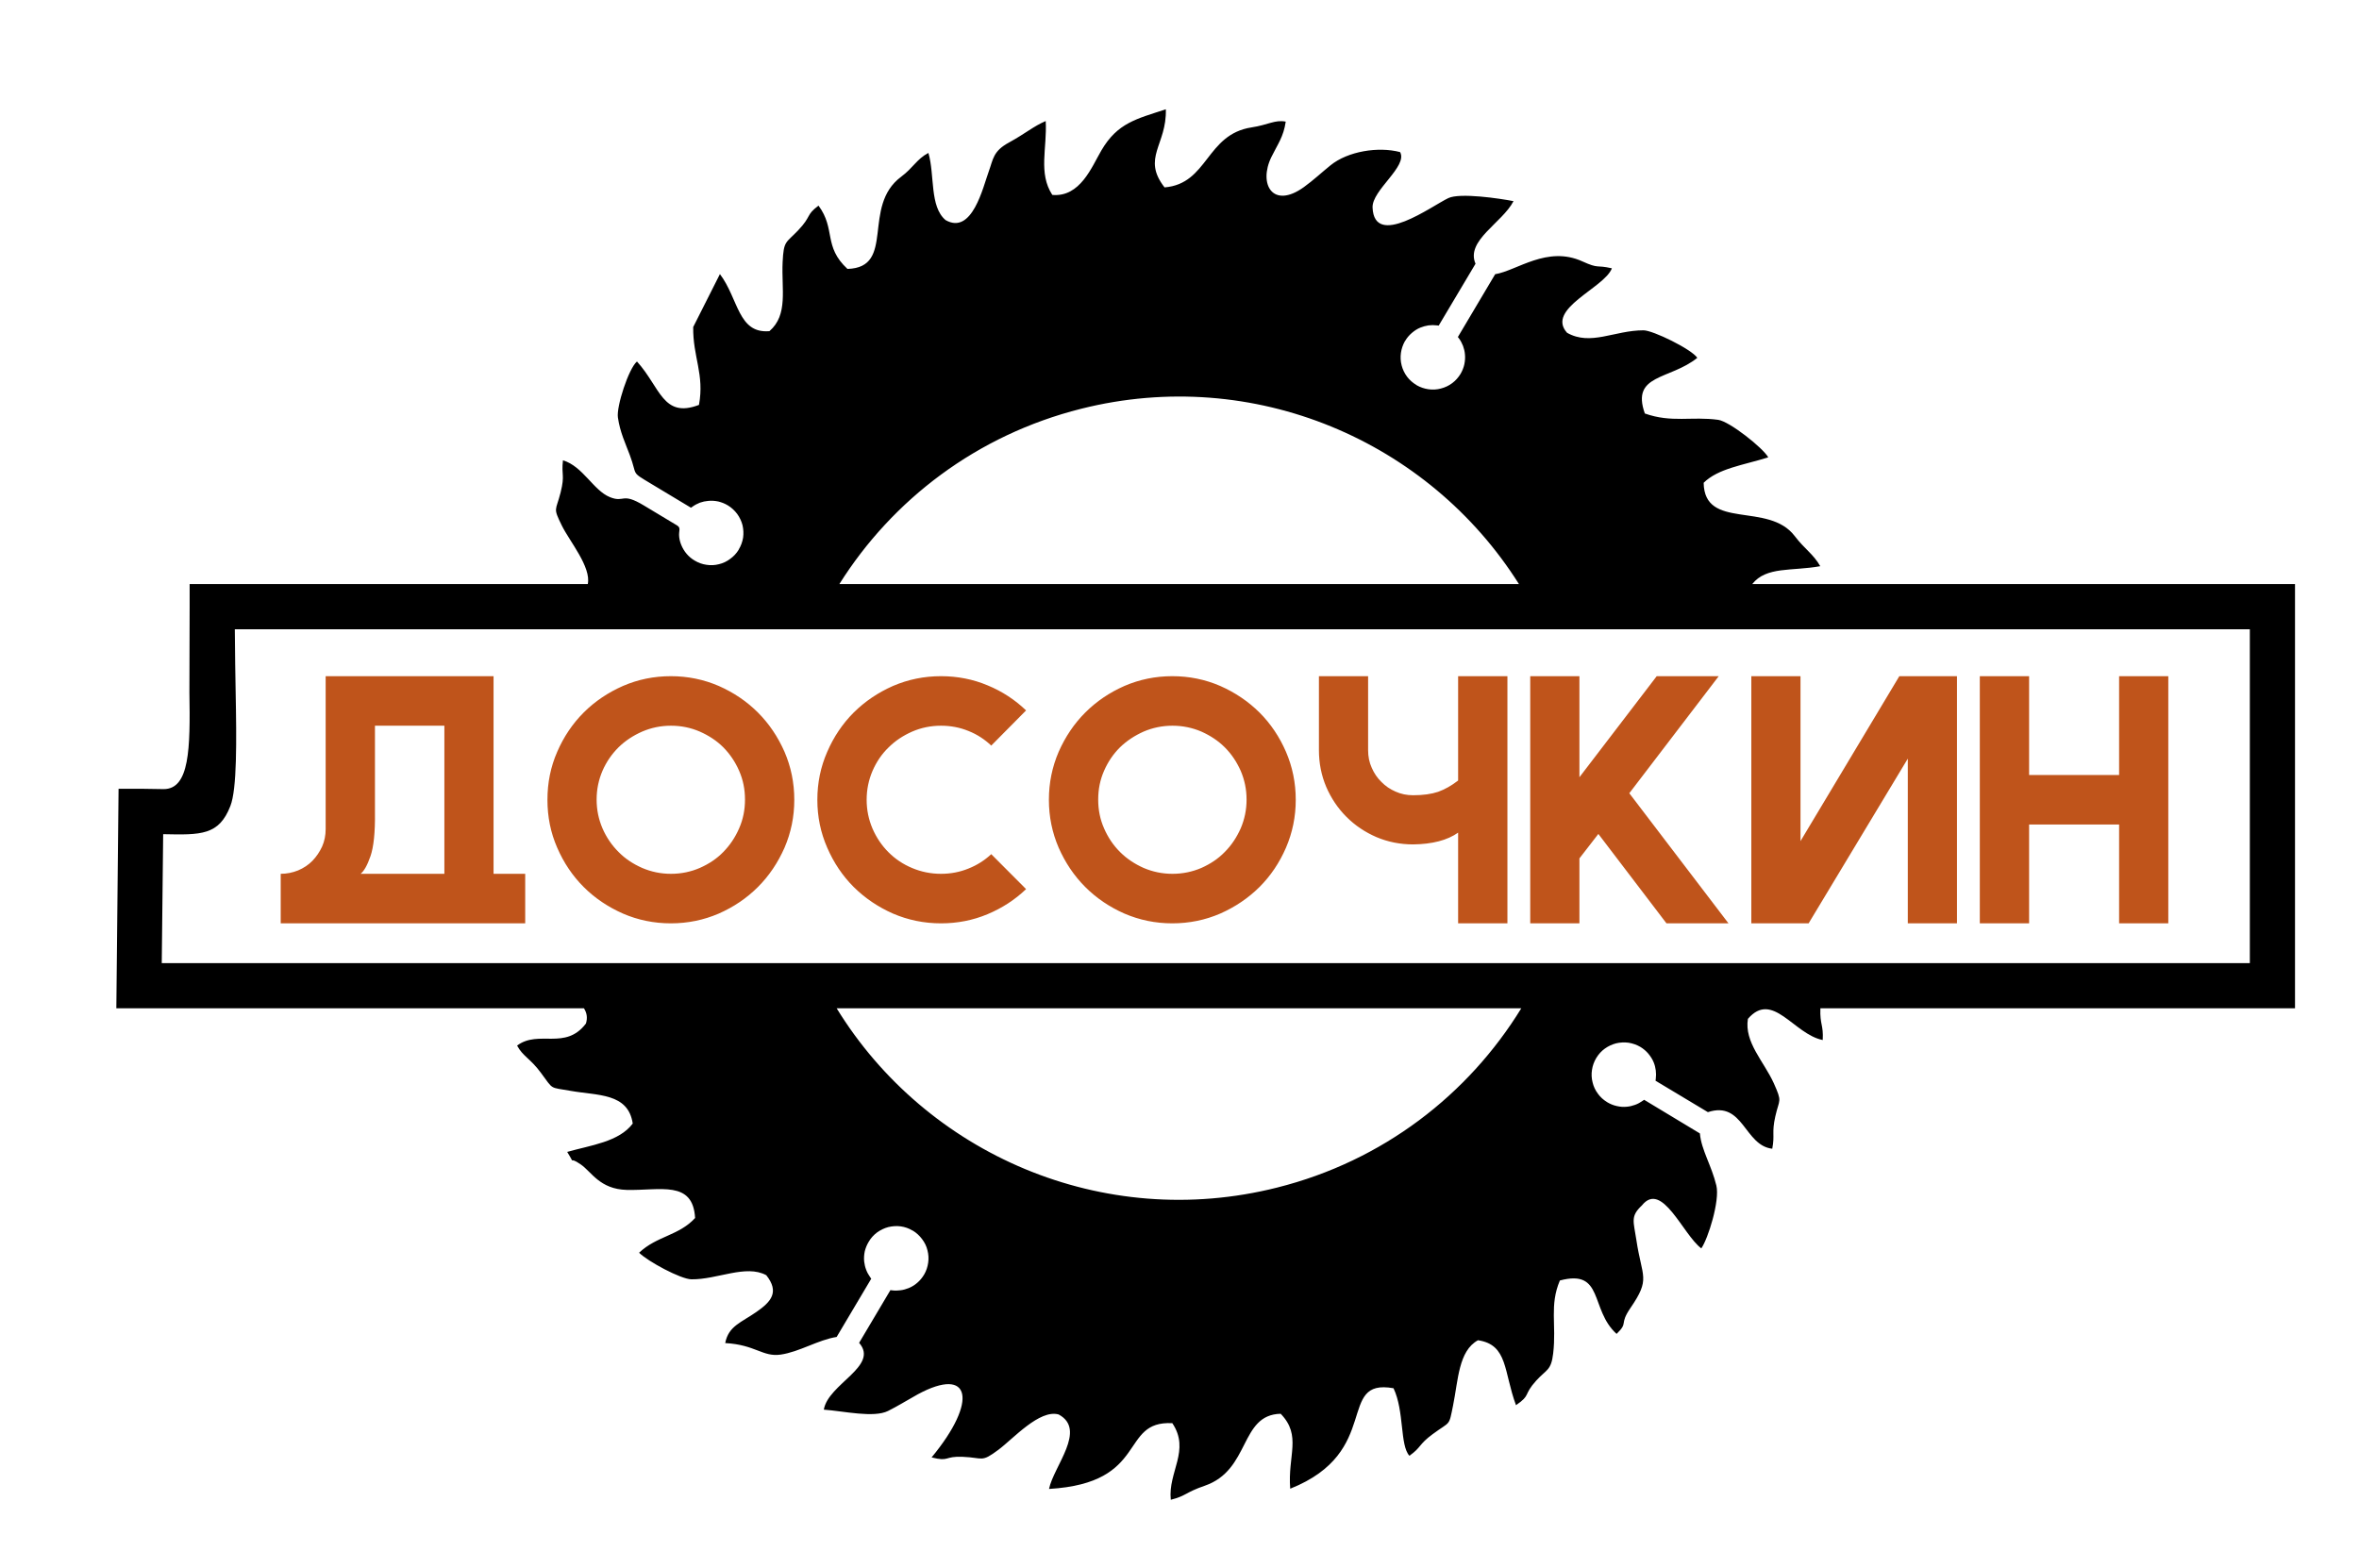 <?xml version="1.0" encoding="UTF-8"?>
<!DOCTYPE svg PUBLIC "-//W3C//DTD SVG 1.1//EN" "http://www.w3.org/Graphics/SVG/1.1/DTD/svg11.dtd">
<!-- Creator: CorelDRAW 2018 (64-Bit) -->
<svg xmlns="http://www.w3.org/2000/svg" xml:space="preserve" width="200px" height="133px" version="1.1" style="shape-rendering:geometricPrecision; text-rendering:geometricPrecision; image-rendering:optimizeQuality; fill-rule:evenodd; clip-rule:evenodd"
viewBox="0 0 200 133.33"
 xmlns:xlink="http://www.w3.org/1999/xlink">
 <defs>
  <style type="text/css">
   <![CDATA[
    .fil1 {fill:black;fill-rule:nonzero}
    .fil0 {fill:#BF541B;fill-rule:nonzero}
   ]]>
  </style>
 </defs>
 <g id="Слой_x0020_1">
  <path class="fil0" d="M31.62 61.69l0 7.4c0.02,1.68 -0.11,2.91 -0.38,3.69 -0.27,0.78 -0.55,1.27 -0.84,1.5l7.12 0 0 -12.59 -5.9 0zm8.59 16.8l-12.42 0 -4.18 0 0 -4.21c0.51,0 1.01,-0.1 1.48,-0.29 0.47,-0.2 0.88,-0.47 1.22,-0.82 0.34,-0.35 0.61,-0.76 0.82,-1.21 0.2,-0.45 0.3,-0.95 0.3,-1.48l0 -13 14.27 0 0 16.8 2.69 0 0 4.21 -4.18 0zm16.56 -21.01c1.44,0 2.79,0.28 4.07,0.83 1.27,0.56 2.38,1.31 3.33,2.26 0.95,0.95 1.7,2.07 2.26,3.34 0.55,1.28 0.83,2.63 0.83,4.08 0,1.44 -0.28,2.79 -0.83,4.07 -0.56,1.27 -1.31,2.39 -2.26,3.34 -0.95,0.95 -2.06,1.7 -3.33,2.26 -1.28,0.55 -2.63,0.83 -4.07,0.83 -1.44,0 -2.8,-0.28 -4.07,-0.83 -1.27,-0.56 -2.39,-1.31 -3.34,-2.26 -0.95,-0.95 -1.7,-2.07 -2.25,-3.34 -0.56,-1.28 -0.83,-2.63 -0.83,-4.07 0,-1.45 0.27,-2.8 0.83,-4.08 0.55,-1.27 1.3,-2.39 2.25,-3.34 0.95,-0.95 2.07,-1.7 3.34,-2.26 1.27,-0.55 2.63,-0.83 4.07,-0.83zm0.01 4.21c-0.87,0 -1.68,0.17 -2.45,0.5 -0.77,0.34 -1.44,0.78 -2.01,1.34 -0.57,0.57 -1.03,1.23 -1.36,1.99 -0.33,0.77 -0.5,1.58 -0.5,2.45 0,0.87 0.17,1.68 0.5,2.45 0.33,0.76 0.79,1.43 1.36,2 0.57,0.58 1.24,1.02 2.01,1.36 0.77,0.33 1.58,0.5 2.45,0.5 0.87,0 1.69,-0.17 2.45,-0.5 0.77,-0.34 1.44,-0.78 2,-1.36 0.56,-0.57 1.01,-1.24 1.34,-2 0.34,-0.77 0.5,-1.58 0.5,-2.45 0,-0.87 -0.16,-1.68 -0.5,-2.45 -0.33,-0.76 -0.78,-1.42 -1.34,-1.99 -0.56,-0.56 -1.23,-1 -2,-1.34 -0.76,-0.33 -1.58,-0.5 -2.45,-0.5zm22.95 -4.21c1.4,0 2.72,0.26 3.96,0.78 1.24,0.51 2.33,1.23 3.27,2.13l-2.96 2.99c-0.56,-0.53 -1.2,-0.95 -1.93,-1.24 -0.73,-0.3 -1.51,-0.45 -2.34,-0.45 -0.87,0 -1.69,0.17 -2.45,0.5 -0.77,0.34 -1.44,0.78 -2.01,1.35 -0.58,0.56 -1.03,1.23 -1.36,1.99 -0.33,0.77 -0.5,1.59 -0.5,2.46 0,0.86 0.17,1.68 0.5,2.45 0.33,0.76 0.78,1.43 1.36,2.01 0.57,0.57 1.24,1.02 2.01,1.34 0.76,0.32 1.58,0.49 2.45,0.49 0.83,0 1.61,-0.15 2.34,-0.45 0.73,-0.29 1.37,-0.7 1.93,-1.22l2.96 2.97c-0.94,0.9 -2.03,1.61 -3.27,2.13 -1.24,0.52 -2.56,0.78 -3.96,0.78 -1.44,0 -2.8,-0.28 -4.08,-0.83 -1.27,-0.56 -2.38,-1.31 -3.34,-2.26 -0.95,-0.95 -1.7,-2.07 -2.25,-3.34 -0.56,-1.28 -0.84,-2.63 -0.84,-4.07 0,-1.45 0.28,-2.8 0.84,-4.08 0.55,-1.27 1.3,-2.39 2.25,-3.34 0.96,-0.95 2.07,-1.7 3.34,-2.26 1.28,-0.55 2.64,-0.83 4.08,-0.83zm19.66 0c1.44,0 2.8,0.28 4.07,0.83 1.27,0.56 2.38,1.31 3.34,2.26 0.95,0.95 1.7,2.07 2.25,3.34 0.55,1.28 0.83,2.63 0.83,4.08 0,1.44 -0.28,2.79 -0.83,4.07 -0.55,1.27 -1.3,2.39 -2.25,3.34 -0.96,0.95 -2.07,1.7 -3.34,2.26 -1.27,0.55 -2.63,0.83 -4.07,0.83 -1.44,0 -2.79,-0.28 -4.07,-0.83 -1.27,-0.56 -2.38,-1.31 -3.33,-2.26 -0.95,-0.95 -1.7,-2.07 -2.26,-3.34 -0.55,-1.28 -0.83,-2.63 -0.83,-4.07 0,-1.45 0.28,-2.8 0.83,-4.08 0.56,-1.27 1.31,-2.39 2.26,-3.34 0.95,-0.95 2.06,-1.7 3.33,-2.26 1.28,-0.55 2.63,-0.83 4.07,-0.83zm0.01 4.21c-0.86,0 -1.68,0.17 -2.45,0.5 -0.76,0.34 -1.43,0.78 -2.01,1.34 -0.57,0.57 -1.02,1.23 -1.35,1.99 -0.34,0.77 -0.5,1.58 -0.5,2.45 0,0.87 0.16,1.68 0.5,2.45 0.33,0.76 0.78,1.43 1.35,2 0.58,0.58 1.25,1.02 2.01,1.36 0.77,0.33 1.59,0.5 2.45,0.5 0.87,0 1.69,-0.17 2.46,-0.5 0.76,-0.34 1.43,-0.78 1.99,-1.36 0.57,-0.57 1.01,-1.24 1.35,-2 0.33,-0.77 0.5,-1.58 0.5,-2.45 0,-0.87 -0.17,-1.68 -0.5,-2.45 -0.34,-0.76 -0.78,-1.42 -1.35,-1.99 -0.56,-0.56 -1.23,-1 -1.99,-1.34 -0.77,-0.33 -1.59,-0.5 -2.46,-0.5zm24.28 9.09c-0.92,0.65 -2.2,0.98 -3.82,1 -1.11,0 -2.15,-0.21 -3.12,-0.62 -0.97,-0.42 -1.82,-0.99 -2.55,-1.72 -0.73,-0.73 -1.3,-1.58 -1.72,-2.55 -0.41,-0.97 -0.62,-2.01 -0.62,-3.12l0 -6.29 4.18 0 0 6.29c0,0.54 0.1,1.04 0.31,1.5 0.2,0.46 0.47,0.86 0.82,1.2 0.34,0.35 0.74,0.62 1.2,0.82 0.46,0.21 0.96,0.31 1.5,0.31 0.85,0 1.55,-0.1 2.12,-0.29 0.56,-0.2 1.13,-0.52 1.7,-0.96l0 -8.87 4.19 0 0 21.01 -4.19 0 0 -7.71zm6.13 7.71l0 -21.01 4.18 0 0 8.59 6.57 -8.59 5.27 0 -7.6 9.95 8.43 11.06 -5.27 0 -5.79 -7.6 -1.61 2.08 0 5.52 -4.18 0 0 0zm22.97 -6.99l0 0 8.4 -14.02 4.9 0 0 21.01 -4.18 0 0 -14 -8.43 14 -4.87 0 0 -21.01 4.18 0 0 14.02zm15.24 6.99l0 -21.01 4.19 0 0 8.4 7.65 0 0 -8.4 4.18 0 0 21.01 -4.18 0 0 -8.4 -7.65 0 0 8.4 -4.19 0 0 0z"/>
  <path class="fil1" d="M17.79 49.65l23.85 0 1.7 0 5.42 0 0.95 0c0.3,-1.45 -1.55,-3.64 -2.2,-4.96 -0.78,-1.59 -0.52,-1.2 -0.11,-2.83 0.38,-1.52 0.05,-1.44 0.2,-2.73 1.7,0.51 2.58,2.56 3.99,3.13 1.27,0.51 0.97,-0.45 2.89,0.71l2.81 1.69c0.38,0.23 0.12,0.45 0.19,1 0.03,0.24 0.09,0.47 0.19,0.7 0.11,0.26 0.26,0.51 0.45,0.73l0 0c0.19,0.22 0.41,0.41 0.67,0.56 0.31,0.19 0.65,0.31 1,0.36 0.36,0.06 0.72,0.04 1.07,-0.05 0.34,-0.08 0.66,-0.23 0.95,-0.45 0.28,-0.2 0.53,-0.46 0.72,-0.77l0.01 -0.03c0.19,-0.31 0.31,-0.65 0.37,-1 0.05,-0.36 0.03,-0.72 -0.05,-1.07 -0.09,-0.34 -0.24,-0.66 -0.45,-0.95 -0.21,-0.28 -0.47,-0.53 -0.78,-0.72l-0.02 -0.01c-0.26,-0.16 -0.53,-0.26 -0.81,-0.33 -0.28,-0.06 -0.57,-0.08 -0.86,-0.05 -0.24,0.02 -0.47,0.07 -0.7,0.15 -0.22,0.09 -0.44,0.2 -0.63,0.34l-0.13 0.09 -3.41 -2.05c-1.76,-1.06 -1.11,-0.62 -1.79,-2.43 -0.37,-1 -0.83,-1.93 -1.01,-3.19 -0.14,-0.92 0.91,-4.16 1.62,-4.76 1.99,2.2 2.2,4.86 5.27,3.69 0.48,-2.61 -0.53,-4.08 -0.49,-6.62l2.27 -4.5c1.59,2.1 1.53,5.08 4.21,4.85 1.61,-1.4 1.01,-3.54 1.12,-5.87 0.09,-1.84 0.27,-1.6 1.31,-2.69 1.18,-1.24 0.64,-1.29 1.74,-2.11 1.48,2 0.39,3.46 2.46,5.38 4.14,-0.12 1.16,-5.31 4.57,-7.84 1.02,-0.76 1.32,-1.5 2.31,-2.02 0.55,1.89 0.09,4.56 1.46,5.71 2.26,1.29 3.18,-2.8 3.67,-4.14 0.38,-1.03 0.35,-1.71 1.71,-2.45 1.44,-0.79 2.08,-1.38 3.13,-1.83 0.13,2.31 -0.65,4.42 0.56,6.28 2.37,0.21 3.35,-2.38 4.17,-3.78 1.38,-2.36 3,-2.68 5.48,-3.5 0.09,3.04 -2.07,4.12 -0.11,6.64 3.71,-0.3 3.51,-4.51 7.4,-5.1 1.39,-0.21 1.99,-0.67 2.9,-0.49 -0.19,1.3 -0.68,1.91 -1.22,3.01 -1.12,2.29 0.11,4.47 2.77,2.55 0.79,-0.57 1.53,-1.26 2.26,-1.85 1.47,-1.19 4.05,-1.61 5.91,-1.12 0.67,1.22 -2.41,3.24 -2.34,4.72 0.15,3.5 5.04,-0.15 6.44,-0.81 0.99,-0.47 4.37,0.03 5.54,0.26 -0.97,1.86 -4.08,3.35 -3.23,5.32l-3.13 5.26 -0.15 -0.02c-0.24,-0.03 -0.48,-0.03 -0.72,0 -0.24,0.04 -0.47,0.1 -0.69,0.19 -0.27,0.11 -0.51,0.27 -0.73,0.46 -0.22,0.19 -0.41,0.41 -0.56,0.67l-0.02 0.02c-0.18,0.32 -0.29,0.66 -0.34,1 -0.05,0.36 -0.03,0.71 0.06,1.06 0.09,0.34 0.24,0.67 0.46,0.96 0.21,0.28 0.48,0.52 0.8,0.71l0.02 0.02c0.32,0.18 0.65,0.29 1,0.34 0.35,0.05 0.71,0.03 1.05,-0.06 0.35,-0.09 0.68,-0.24 0.97,-0.46 0.28,-0.21 0.52,-0.48 0.71,-0.79 0.15,-0.26 0.26,-0.53 0.32,-0.81l0 0c0.06,-0.29 0.08,-0.58 0.05,-0.86 -0.02,-0.24 -0.08,-0.48 -0.16,-0.7 -0.09,-0.23 -0.2,-0.44 -0.34,-0.63l-0.1 -0.13 3.17 -5.34c1.85,-0.3 4.42,-2.45 7.41,-1.09 1.45,0.66 1.12,0.27 2.51,0.59 -0.63,1.67 -5.64,3.44 -3.81,5.48 2.01,1.14 4.02,-0.21 6.5,-0.21 0.8,0 4.09,1.61 4.57,2.34 -2.35,1.89 -5.65,1.37 -4.46,4.73 2.27,0.81 3.99,0.23 6.24,0.54 0.97,0.14 3.82,2.4 4.25,3.19 -2.16,0.67 -4.25,0.94 -5.49,2.16 0.06,4.06 5.5,1.58 7.74,4.53 0.86,1.13 1.56,1.5 2.17,2.56 -2.4,0.44 -4.59,0 -5.78,1.52l46.13 0 0 36.06 -40.34 0c-0.05,1.41 0.27,1.39 0.2,2.7 -2.47,-0.49 -4.26,-4.24 -6.36,-1.8 -0.32,1.99 1.36,3.62 2.2,5.47 0.74,1.66 0.47,1.3 0.13,2.82 -0.32,1.42 -0.03,1.55 -0.26,2.75 -2.38,-0.27 -2.45,-4.1 -5.47,-3.11l-4.45 -2.67 0.02 -0.16c0.03,-0.24 0.03,-0.48 0,-0.72 -0.03,-0.24 -0.09,-0.47 -0.18,-0.69 -0.11,-0.27 -0.27,-0.51 -0.46,-0.74l0 0c-0.18,-0.21 -0.4,-0.4 -0.66,-0.56 -0.32,-0.19 -0.66,-0.3 -1,-0.36 -0.36,-0.05 -0.73,-0.03 -1.07,0.05 -0.34,0.09 -0.67,0.24 -0.96,0.45 -0.28,0.2 -0.52,0.46 -0.71,0.77l-0.02 0.03c-0.19,0.32 -0.31,0.66 -0.36,1 -0.06,0.36 -0.04,0.73 0.05,1.07 0.08,0.34 0.23,0.67 0.45,0.96 0.2,0.28 0.46,0.52 0.77,0.71l0.03 0.02c0.25,0.15 0.52,0.26 0.8,0.32 0.29,0.07 0.58,0.09 0.86,0.06 0.24,-0.02 0.48,-0.08 0.7,-0.16 0.23,-0.08 0.44,-0.2 0.64,-0.34l0.13 -0.09 4.74 2.86c0.12,1.4 0.99,2.72 1.4,4.43 0.31,1.29 -0.71,4.53 -1.28,5.34 -1.56,-1.16 -3.34,-5.79 -5.05,-3.65 -0.99,0.93 -0.71,1.34 -0.47,2.93 0.48,3.24 1.24,3.25 -0.51,5.8 -0.98,1.44 -0.13,1.18 -1.17,2.19 -2.29,-2.07 -1.05,-5.54 -4.82,-4.54 -0.9,2.12 -0.28,3.74 -0.57,6.2 -0.17,1.47 -0.57,1.35 -1.44,2.31 -1.14,1.26 -0.42,1.2 -1.72,2.09 -1.06,-2.85 -0.67,-5.14 -3.23,-5.52 -1.66,0.9 -1.68,3.4 -2.12,5.55 -0.37,1.82 -0.19,1.29 -1.73,2.43 -1.21,0.89 -0.96,1.12 -1.98,1.84 -0.82,-0.9 -0.42,-3.78 -1.35,-5.74 -4.92,-0.88 -0.91,5.41 -8.78,8.54 -0.23,-2.83 1,-4.5 -0.81,-6.37 -3.51,0.08 -2.55,4.78 -6.46,6.12 -1.66,0.57 -1.56,0.86 -2.88,1.19 -0.25,-2.36 1.68,-4.2 0.13,-6.51 -4.54,-0.24 -1.93,5.09 -10.48,5.59 0.4,-1.94 3.23,-5.03 0.82,-6.33 -1.63,-0.46 -3.87,2.07 -5.12,3 -1.49,1.11 -1.26,0.67 -3.03,0.6 -1.61,-0.07 -1.11,0.44 -2.65,0.05 3.98,-4.81 3.33,-7.8 -1.18,-5.36 -0.8,0.44 -1.73,1.02 -2.52,1.41 -1.22,0.61 -3.78,0.01 -5.46,-0.11 0.36,-2.19 4.73,-3.7 3,-5.68l2.66 -4.48 0.16 0.02c0.24,0.03 0.48,0.02 0.71,-0.01 0.24,-0.03 0.47,-0.1 0.7,-0.19 0.26,-0.11 0.51,-0.26 0.73,-0.46 0.21,-0.18 0.4,-0.41 0.55,-0.66l0.02 -0.03c0.18,-0.31 0.29,-0.65 0.34,-1 0.05,-0.35 0.03,-0.71 -0.06,-1.05 -0.08,-0.35 -0.24,-0.67 -0.46,-0.96 -0.21,-0.28 -0.47,-0.53 -0.79,-0.72l-0.03 -0.01c-0.31,-0.19 -0.65,-0.3 -0.99,-0.35 -0.36,-0.05 -0.72,-0.02 -1.06,0.06 -0.34,0.09 -0.67,0.25 -0.96,0.46 -0.28,0.21 -0.53,0.48 -0.71,0.8 -0.16,0.26 -0.26,0.53 -0.33,0.8l0 0c-0.06,0.29 -0.08,0.58 -0.05,0.87 0.03,0.24 0.08,0.47 0.17,0.7 0.08,0.22 0.2,0.43 0.34,0.63l0.09 0.13 -2.94 4.95c-1.56,0.24 -3.16,1.27 -4.76,1.5 -1.53,0.22 -2.14,-0.84 -4.71,-0.98 0.28,-1.46 1.36,-1.74 2.67,-2.66 1.22,-0.85 1.96,-1.67 0.82,-3.11 -1.74,-0.94 -4.16,0.38 -6.37,0.35 -0.91,-0.02 -3.68,-1.51 -4.44,-2.26 1.51,-1.43 3.37,-1.44 4.76,-2.95 -0.18,-3.24 -2.98,-2.32 -5.81,-2.39 -2.29,-0.06 -2.99,-1.53 -3.9,-2.16 -1.23,-0.85 -0.33,0.28 -1.16,-1.07 2,-0.57 4.4,-0.85 5.57,-2.41 -0.39,-2.62 -3,-2.37 -5.28,-2.78 -1.83,-0.33 -1.42,-0.04 -2.53,-1.54 -0.88,-1.2 -1.53,-1.39 -2.02,-2.31 1.84,-1.37 4.09,0.44 5.85,-1.87 0.16,-0.5 0.07,-0.93 -0.17,-1.3l-39.74 0 0.19 -18.66 1.89 0c0.43,0 1.23,0.02 1.94,0.03 2.21,0 2.27,-3.44 2.19,-8.22 0,-2.12 0.02,-4.74 0.02,-7.29l0 -1.92 1.92 0zm53.3 0l57.76 0c-7.66,-12.16 -22.52,-18.6 -37.22,-14.9 -8.86,2.23 -16.03,7.73 -20.54,14.9zm57.96 36.06l-58.19 0c7.6,12.38 22.61,18.98 37.44,15.24 9,-2.26 16.25,-7.91 20.75,-15.24zm61.92 -32.22l-171.26 0c0.01,2.27 0.05,3.92 0.07,5.31 0.08,4.17 0.12,8.28 -0.45,9.72 -0.97,2.49 -2.48,2.46 -5.71,2.39l-0.12 10.96 177.47 0 0 -28.38z"/>
 </g>
</svg>
